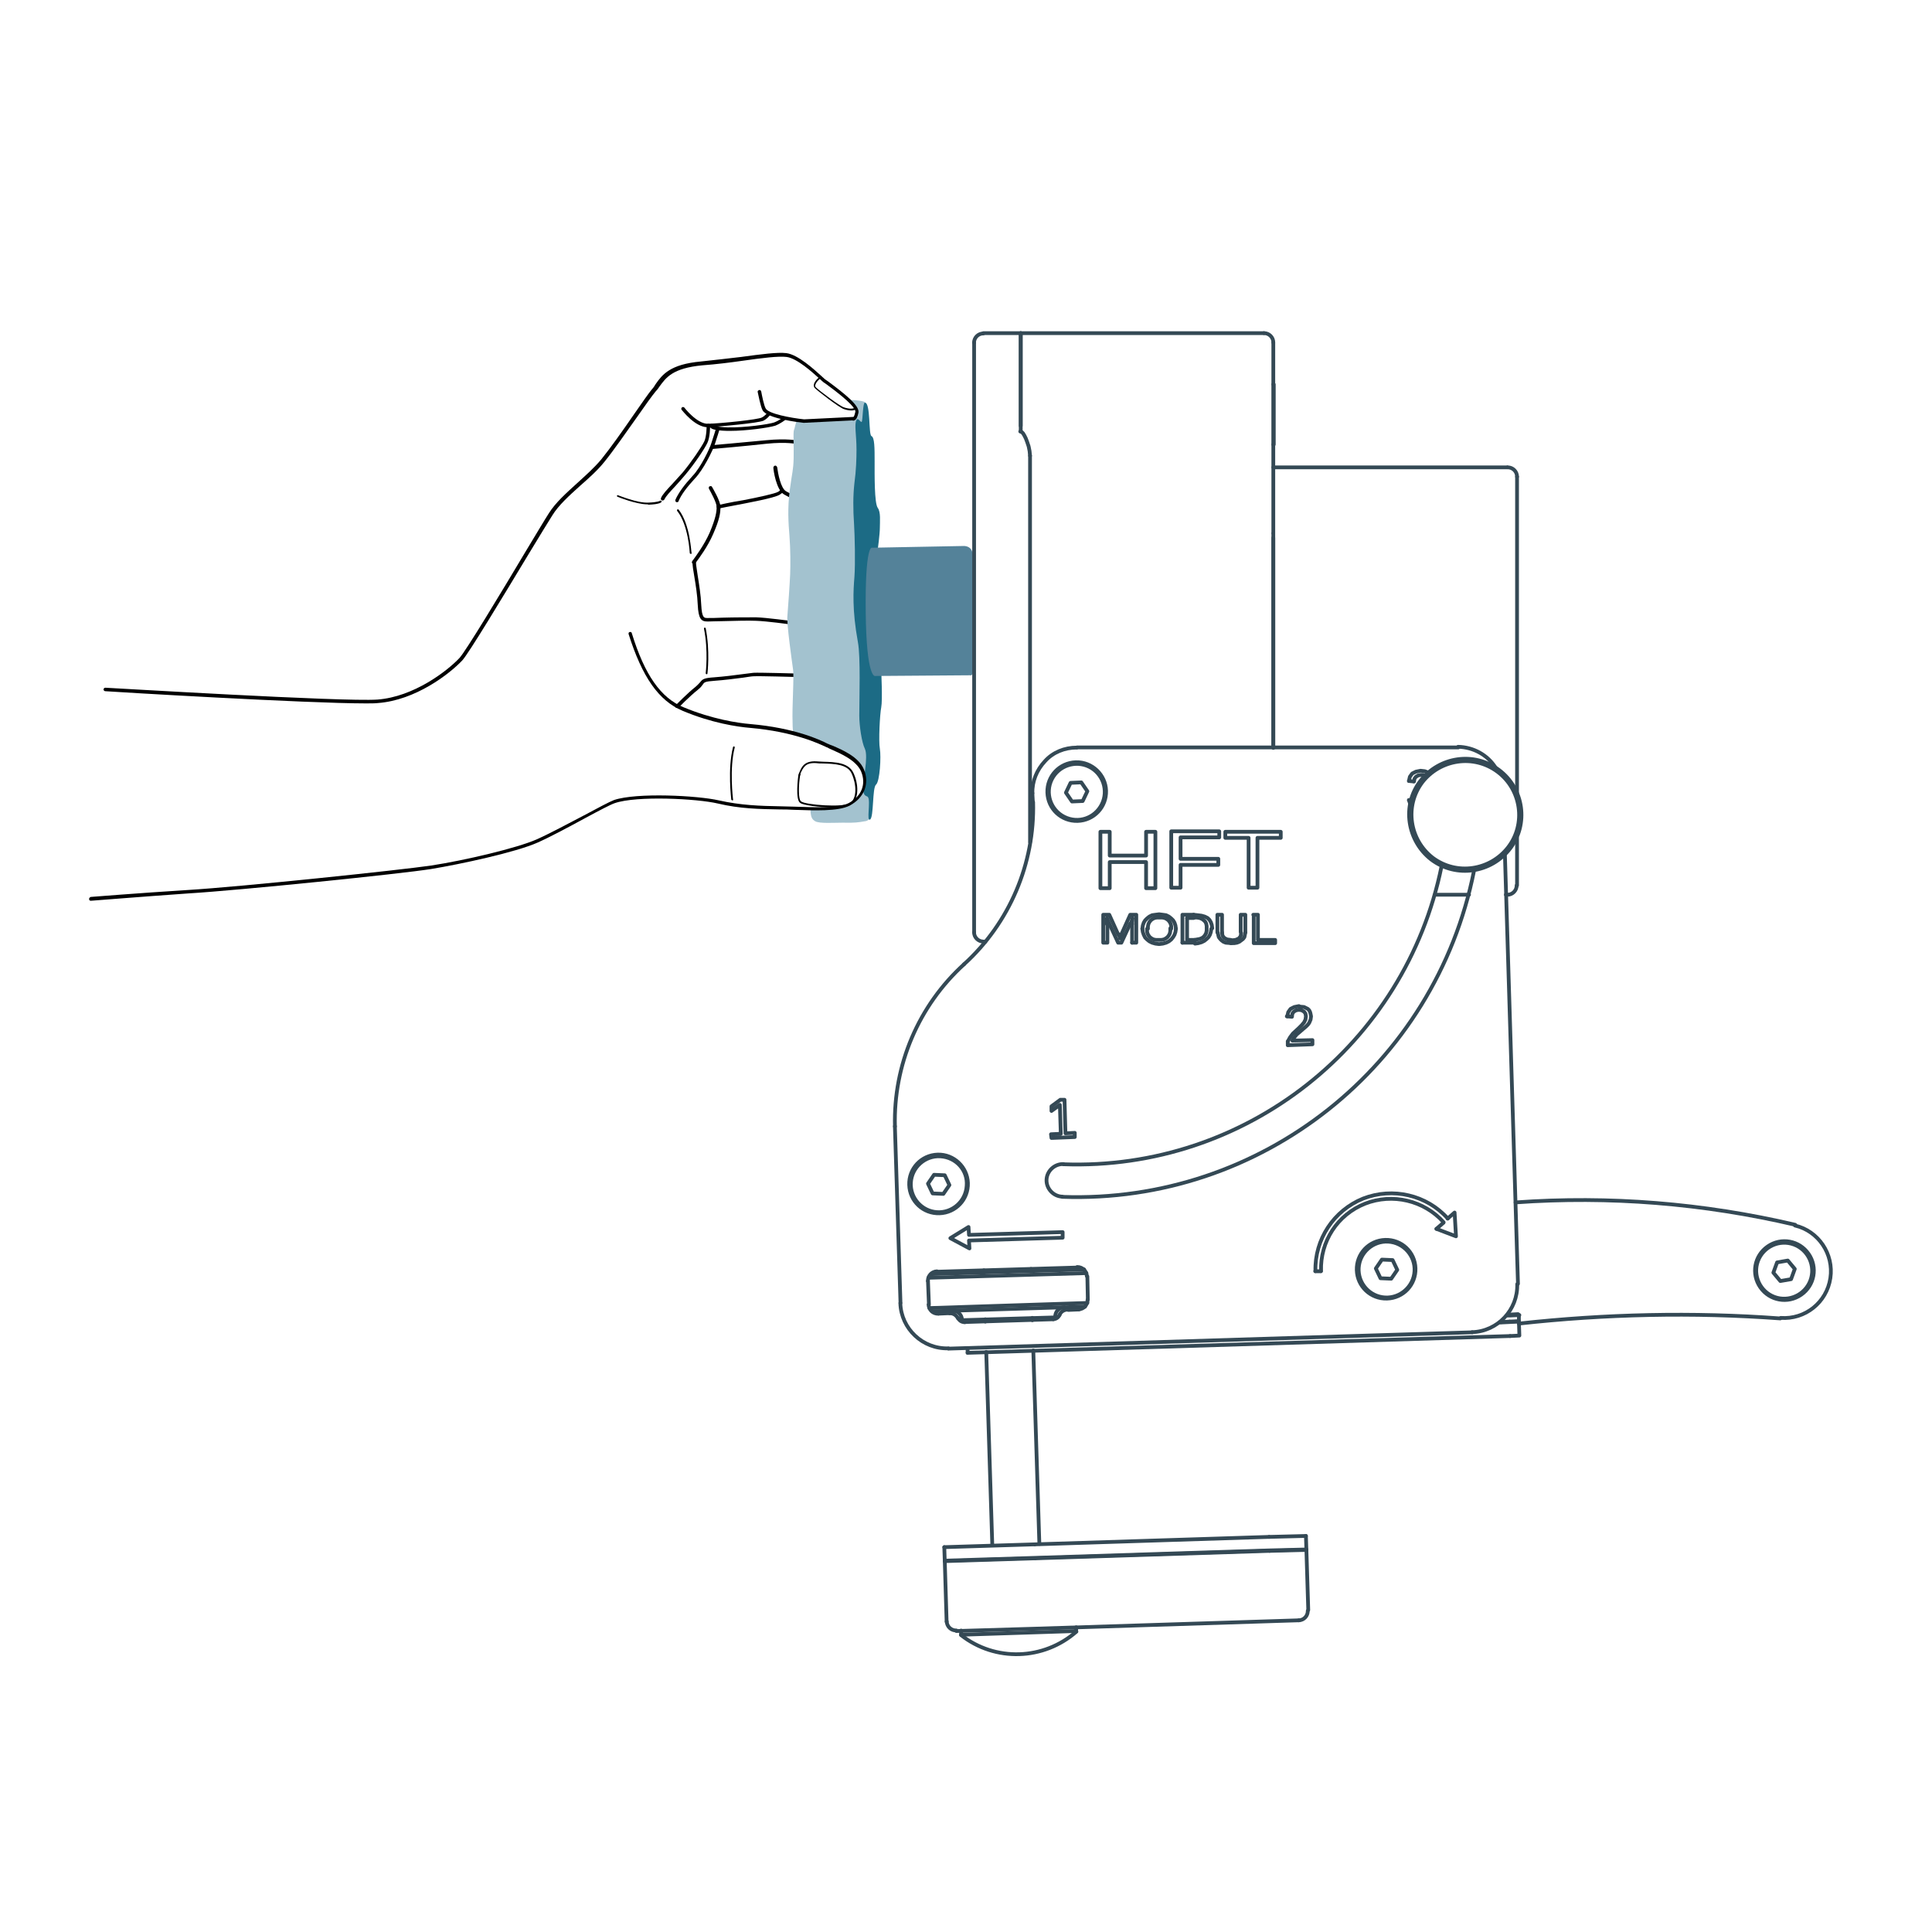 <?xml version="1.0" encoding="utf-8"?>
<!-- Generator: Adobe Illustrator 27.3.1, SVG Export Plug-In . SVG Version: 6.00 Build 0)  -->
<svg version="1.1"
	 id="svg875" xmlns:sodipodi="http://sodipodi.sourceforge.net/DTD/sodipodi-0.dtd" xmlns:inkscape="http://www.inkscape.org/namespaces/inkscape" xmlns:svg="http://www.w3.org/2000/svg" xmlns:rdf="http://www.w3.org/1999/02/22-rdf-syntax-ns#" xmlns:dc="http://purl.org/dc/elements/1.1/" xmlns:cc="http://creativecommons.org/ns#" inkscape:version="1.0 (4035a4fb49, 2020-05-01)" sodipodi:docname="Sph√§rengriff.svg"
	 xmlns="http://www.w3.org/2000/svg" xmlns:xlink="http://www.w3.org/1999/xlink" x="0px" y="0px" viewBox="0 0 300 300"
	 style="enable-background:new 0 0 300 300;" xml:space="preserve">
<style type="text/css">
	.st0{fill:#A3C2CF;}
	.st1{fill:#1C6B85;}
	.st2{fill:#548299;}
	.st3{fill:none;stroke:#344955;stroke-width:0.807;stroke-linecap:round;stroke-linejoin:round;stroke-miterlimit:20.496;}
	.st4{fill:none;stroke:#344955;stroke-width:0.807;stroke-linecap:round;stroke-linejoin:round;stroke-miterlimit:20.496;}
	.st5{fill:none;stroke:#344955;stroke-width:0.807;stroke-linecap:round;stroke-linejoin:round;stroke-miterlimit:20.496;}
</style>
<sodipodi:namedview  bordercolor="#666666" borderopacity="1.0" id="base" inkscape:current-layer="layer1" inkscape:cx="-97.868441" inkscape:cy="714.76602" inkscape:document-rotation="0" inkscape:document-units="mm" inkscape:pageopacity="0.0" inkscape:pageshadow="2" inkscape:window-height="2066" inkscape:window-maximized="1" inkscape:window-width="3840" inkscape:window-x="2869" inkscape:window-y="-11" inkscape:zoom="0.35" pagecolor="#ffffff" showgrid="false">
	</sodipodi:namedview>
<g id="layer1" inkscape:groupmode="layer" inkscape:label="Ebene 1">
	<g id="g10703" transform="matrix(2.05,0,0,2.05,-533.723,-933.535)">
		<g id="g42-9-8" transform="matrix(0.264,0,0,-0.264,154.618,596.562)">
			<g id="g44-1-9">
				<g id="g50-1-6" transform="translate(673.363,381.357)">
					<path id="path52-89-1" d="M-68.4,24.6c-0.3,0-0.5,0.2-0.5,0.5c0,0.3,0.2,0.5,0.5,0.6c0.1,0,9.2,0.8,15.3,1.4
						c6.2,0.6,9-0.1,9.1-0.1c0.3-0.1,0.4-0.4,0.4-0.6c-0.1-0.3-0.4-0.4-0.6-0.4c0,0-2.8,0.7-8.7,0.1C-59.2,25.4-68.3,24.6-68.4,24.6
						C-68.4,24.6-68.4,24.6-68.4,24.6"/>
				</g>
				<g id="g54-7-6" transform="translate(675.74,357.249)">
					<path id="path56-0-5" d="M-69.1,31.6c-0.2,0-0.5,0.2-0.5,0.4c-0.1,0.3,0.1,0.6,0.4,0.6c0,0,3.9,0.9,7.2,1.4
						c4.2,0.8,9.2,1.9,10,2.4c0.4,0.2,0.5,0.4,0.6,0.5c0,0,0,0,0,0c0.1,0.3,0.4,0.4,0.6,0.4c0.2,0,0.4-0.2,0.4-0.4
						c0.1-0.4-0.2-0.7-1.1-1.3c-1.5-1-10.1-2.5-10.4-2.6c-3.3-0.6-7.2-1.4-7.2-1.4C-69.1,31.6-69.1,31.6-69.1,31.6"/>
				</g>
				<g id="g58-5-1" transform="translate(705.101,361.683)">
					<path id="path60-0-7" d="M-77.7,30.3c-0.3,0-0.8,0.3-1.9,0.9c-2.3,1.3-3.1,7.1-3.1,7.7c0,0.3,0.2,0.5,0.5,0.6
						c0.3,0,0.5-0.2,0.6-0.5c0.2-1.6,1-6.1,2.6-6.9c0.7-0.4,1.1-0.6,1.3-0.7c0.1,0,0.3,0,0.4-0.1c0.4-0.4,0.2-0.7,0.2-0.8
						C-77.4,30.4-77.5,30.3-77.7,30.3"/>
				</g>
				<g id="g62-2-3" transform="translate(704.604,310.349)">
					<path id="path64-2-5-4" d="M-77.5,45.3C-77.6,45.3-77.6,45.3-77.5,45.3c-0.1,0-6.6,0.9-9.6,1c-2,0.1-6.3,0-9.7-0.1
						c-1.8,0-3.3-0.1-4.2-0.1h-0.1h0c-1.8,0-2.6,0.7-2.8,4.8c-0.1,2.7-0.6,5.8-1,8.2c-0.3,1.6-0.5,3.1-0.5,3.9
						c0,0.3,0.2,0.5,0.5,0.5c0.3,0,0.5-0.2,0.5-0.5c0-0.8,0.3-2.2,0.5-3.8c0.4-2.5,0.9-5.6,1-8.3c0.2-3.8,0.8-3.8,1.8-3.8h0.1
						c0.9,0,2.4,0,4.2,0.1c3.4,0.1,7.7,0.1,9.7,0.1c3.1-0.1,9.4-1,9.7-1c0.3,0,0.5-0.3,0.4-0.6C-77.1,45.5-77.3,45.3-77.5,45.3"/>
				</g>
				<g id="g66-1-4" transform="translate(659.103,359.796)">
					<path id="path68-89-4" d="M-64.3,30.9c-0.1,0-0.1,0-0.2,0c-0.3,0.1-0.4,0.4-0.3,0.7c0.9,2,2.5,4.2,4.9,6.8
						c2.4,2.5,4.9,7.8,5.4,9.4c0.6,1.8,1.3,4.1,1.3,4.1l1-0.3c0,0-0.7-2.3-1.3-4.1c-0.7-2-3.3-7.3-5.7-9.8c-2.3-2.5-3.9-4.6-4.7-6.5
						C-63.9,31-64.1,30.9-64.3,30.9"/>
				</g>
				<g id="g70-8-5" transform="translate(659.103,276.436)">
					<path id="path72-2-0" d="M-64.3,55.2c-0.1,0-0.3,0-0.4,0.1c-0.2,0.2-0.2,0.5,0,0.7c0.1,0.1,3.3,3.4,5.7,5.3
						c0.7,0.6,1,1,1.3,1.3c0.7,0.9,1.1,1.2,4,1.4c2.7,0.2,5.9,0.6,8.1,0.9c1.4,0.2,2.6,0.3,3.2,0.4c1.6,0.1,11.6-0.2,12-0.2
						c0.3,0,0.5-0.2,0.5-0.5c0-0.3-0.2-0.5-0.5-0.5c-0.1,0-10.4,0.3-11.9,0.2c-0.6,0-1.7-0.2-3.1-0.4c-2.3-0.3-5.4-0.7-8.2-0.9
						c-2.7-0.2-2.9-0.4-3.3-1c-0.3-0.4-0.6-0.9-1.5-1.6c-2.4-1.9-5.6-5.2-5.6-5.2C-64,55.2-64.1,55.2-64.3,55.2"/>
				</g>
				<g id="g74-46-8" transform="translate(737.619,287.627)">
					<path id="path76-4-2" class="st0" d="M-87.2,51.9l0.4,39.9c0,0-1.6,39.3-2.1,39.9c-0.5,0.6-5.1,0.8-4.7,0.6
						c0.1,0,0.3-0.4,0.5-0.8c1.2-0.7,1.8-2.2,1.2-3.4c0-0.2,0-0.4,0-0.5c0,0-0.2-0.1-0.4-0.1c-0.2-0.2-0.4-0.3-0.6-0.4
						c-1.7-0.8-3.7-0.5-5.5-0.5c-2.4,0-4.7-0.2-7.1-0.3c-0.1,0-0.2,0-0.4,0h-0.9c-0.6,0-1.1,0.2-1.5,0.4c-0.6-0.8-0.7-2.3-1-2.9
						c-0.3-0.9,0-4.7-0.1-8.2c-0.1-3.5-0.4-3.7-1.1-9c-0.7-5.3-0.4-9.5-0.1-13.2c0.3-3.7,0.3-8.5,0.2-11s-0.6-9.8-0.8-12.1
						c-0.2-2.3,1.3-12.8,1.6-15c0.4-2.2-0.3-10.8-0.1-15.6c0-1.3,0.1-2.3,0.2-3c5.1-1.3,8.2-2.9,9.6-3.5c2.3-1.1,8.3-3.1,10-7.1
						c1.7-4,0-7.7-3.9-9.7c-2.2-1.2-6.5-1.4-10.8-1.3c0.1-2.4,0.4-3,1.4-3.6c1.2-0.7,5.5-0.4,7.9-0.4c3.3-0.1,4.6,0.1,6.3,0.4
						c1.8,0.2,1.2,1.6,1.2,1.6l0.6,10.8L-87.2,51.9z"/>
				</g>
				<g id="g78-2-9" transform="translate(740.255,340.745)">
					<path id="path80-8-7" class="st1" d="M-87.9,36.4c0,0,0.6,4.4,0.6,6.2s0.3,4.5-0.6,5.7c-1,1.4-0.9,9.5-0.9,13.3
						c0,3.8,0,6.9-0.9,7.3c-0.9,0.4-0.2,9.6-1.9,9.6c-0.6,0-0.6-5.1-0.9-5.5c-0.3-0.3-1.1,1.4-1.5,0.5c-0.7-1.2,0-4.2,0-8.5
						c0-2.5-0.1-6-0.6-9.6c-0.4-3.6-0.4-7.4-0.1-11.8c0.2-3.2,0.4-11,0.1-15.2c-0.3-3.6-0.7-9.3,1-18.6c0.8-4.3,0.4-16,0.4-21.1
						c0-2.9,0.7-7.7,1.6-9.5c1.1-2.5-0.7-9.4-0.5-11.8c0.2-2.1,1.1-1.6,1.4-2.1c0.8-1.1-0.5-7.2,0.6-6.4c1.1,0.7,0.6,9.1,1.7,10
						c1.1,0.9,1.5,8.1,1.1,10.3c-0.4,2.2,0,9.9,0.4,11.9s0,10.3,0,10.3L-87.9,36.4z"/>
				</g>
				<g id="g82-5-3" transform="translate(532.915,278.352)">
					<path id="path84-7-3" d="M-27.5,54.6c-16.8,0-72.2,3.3-74.7,3.5c-0.3,0-0.5,0.3-0.5,0.5c0,0.3,0.3,0.5,0.5,0.5
						c0.7,0,68.4-4.1,78.1-3.4c10.4,0.8,19.9,8.1,23.5,11.9c1.8,1.9,12.1,19,18.9,30.4c3.2,5.3,5.7,9.5,6.8,11.2
						c1.9,3,4.9,5.7,8.1,8.6c2.4,2.2,4.9,4.4,6.9,6.8c2.6,3.2,6.2,8.3,9.3,12.8c2.3,3.3,4.3,6.2,5.3,7.4c0.4,0.4,0.7,0.9,1,1.4
						c1.9,2.7,4.1,5.7,13,6.5c4,0.4,7.9,0.9,11.5,1.3c5.9,0.8,10.5,1.4,13,1.1c3.3-0.4,7.9-4.6,10.1-6.6c0.4-0.4,0.8-0.7,1-0.9
						c0.2-0.1,0.5-0.4,1-0.7c4.7-3.5,9-6.9,8.6-8.9c-0.3-1.3-0.6-2-1.2-2.2c-0.2-0.1-0.4-0.1-0.5,0l-14-0.7l0,0
						c-1.1,0.1-10.5,1.2-11.8,3.6c-0.6,1.1-1.3,4.8-1.4,5.2c-0.1,0.3,0.1,0.5,0.4,0.6c0.3,0.1,0.5-0.1,0.6-0.4
						c0.2-1.1,0.8-4.1,1.3-4.9c0.8-1.5,7.2-2.7,11-3.1l14.2,0.7c0.1,0.1,0.3,0.5,0.5,1.4c0.2,0.7-1.1,2.7-8.2,7.9
						c-0.5,0.3-0.8,0.6-1,0.7c-0.2,0.2-0.6,0.5-1,0.9c-2.1,1.9-6.5,5.9-9.5,6.3c-2.3,0.3-7.1-0.3-12.7-1.1c-3.5-0.5-7.5-1-11.5-1.3
						c-8.5-0.8-10.4-3.5-12.3-6.1c-0.3-0.5-0.7-1-1.1-1.4c-1-1.2-3-4-5.3-7.3c-3.2-4.5-6.8-9.7-9.4-12.9c-2-2.5-4.5-4.7-7-6.9
						c-3.1-2.8-6.1-5.5-7.9-8.4c-1-1.6-3.6-5.8-6.8-11.1C12,85.4,2,68.8,0.2,66.9C-3.5,63-13.2,55.5-24,54.7
						C-24.8,54.6-26,54.6-27.5,54.6"/>
				</g>
				<g id="g86-5-7" transform="translate(671.491,390.182)">
					<path id="path88-0-5" d="M-67.9,22c-3.7,0-7.3,4.8-7.5,5c-0.2,0.2-0.1,0.6,0.1,0.7c0.2,0.2,0.6,0.1,0.7-0.1
						c0,0,3.6-4.7,6.8-4.6c3.7,0.1,14.4,1.2,15.4,1.8c1,0.5,1.6,1.4,1.6,1.4c0.2,0.2,0.5,0.3,0.7,0.2c0.2-0.2,0.3-0.5,0.2-0.7
						c0,0-0.7-1.1-2-1.8c-1.4-0.7-12.6-1.7-15.9-1.9C-67.8,22-67.8,22-67.9,22"/>
				</g>
				<g id="g90-5-4" transform="translate(653.161,360.475)">
					<path id="path92-9-6" d="M-62.5,30.7c-0.1,0-0.1,0-0.2,0c-0.3,0.1-0.4,0.4-0.3,0.7c0.4,1,1.7,2.4,3.3,4.1
						c0.9,1,1.9,2.1,2.9,3.2c2.5,3,5.4,7.3,6.2,8.9c0.7,1.4,0.7,4.6,0.7,4.6c0,0.3,0.2,0.5,0.5,0.5c0.3,0,0.5-0.2,0.5-0.5
						c0-0.1,0-3.4-0.8-5c-0.8-1.7-3.7-6-6.3-9.1c-1-1.2-2-2.3-2.9-3.3c-1.5-1.6-2.8-3-3.1-3.8C-62.2,30.8-62.3,30.7-62.5,30.7"/>
				</g>
				<g id="g94-4-8" transform="translate(647.042,358.965)">
					<path id="path96-50-1" d="M-60.8,31.1c-3.2,0-8.4,2.1-8.6,2.2c-0.1,0.1-0.2,0.2-0.1,0.3c0.1,0.1,0.2,0.2,0.3,0.1
						c0.1,0,5.6-2.3,8.7-2.1c2.8,0.1,3.3,0.5,3.3,0.5c0.1,0.1,0.2,0.1,0.4,0c0.1-0.1,0.1-0.3,0-0.4c-0.1-0.1-0.7-0.6-3.7-0.7
						C-60.6,31.1-60.7,31.1-60.8,31.1"/>
				</g>
				<g id="g98-6-6" transform="translate(680.476,388.643)">
					<path id="path100-2-5" d="M-70.5,22.5c-0.3,0-0.6,0-0.8,0c-3.8,0.1-4.6,0.6-4.9,1c-0.2,0.3-0.2,0.5-0.1,0.6
						c0.1,0.3,0.4,0.4,0.6,0.4c0.2-0.1,0.3-0.2,0.4-0.4c0.2-0.1,1-0.5,4.1-0.6c5-0.1,11.8,0.9,13.3,1.4c1.6,0.6,2.6,1.5,2.6,1.5
						c0.2,0.2,0.5,0.2,0.7,0c0.2-0.2,0.2-0.5,0-0.7c0,0-1.2-1-2.9-1.7C-59.4,23.4-65.8,22.5-70.5,22.5z"/>
				</g>
				<g id="g102-6-4" transform="translate(665.724,334.839)">
					<path id="path104-7-0" d="M-66.2,38.1c-0.1,0-0.2,0-0.3,0.1c-0.2,0.2-0.3,0.5-0.1,0.7c0,0.1,0.1,0.2,0.2,0.3
						c0.8,1.1,3.2,4.3,4.8,7.9c1.8,4.3,2,6,2,7.4c0,1.2-1.6,4.1-2.2,5.2c-0.1,0.2-0.1,0.6,0.2,0.7s0.6,0.1,0.7-0.2
						c0.2-0.4,2.4-4,2.4-5.7c0-1.8-0.3-3.7-2.1-7.8c-1.6-3.7-4.1-7-4.9-8.1c-0.1-0.1-0.2-0.2-0.2-0.3C-65.9,38.2-66,38.1-66.2,38.1"
						/>
				</g>
				<g id="g106-8-9" transform="translate(421.673,198.425)">
					<path id="path108-0-7" d="M4.9,77.9c-0.3,0-0.5,0.2-0.5,0.5c0,0.3,0.2,0.5,0.5,0.6c0.1,0,13.7,1.1,28,2
						c14.9,0.9,60.8,5.7,69.6,7c9.8,1.5,24.6,5,30.3,7.5c3.8,1.7,9,4.5,13.6,6.9c4.1,2.2,7.3,3.9,8.6,4.4c6.5,2.2,24,1.3,30.1-0.1
						c6.2-1.4,11.8-1.6,17.7-1.7c1.2,0,2.5-0.1,3.9-0.1c5.6-0.2,12.6-0.5,15.6,1c3.8,2,5.1,5.5,3.6,9.1c-1.4,3.2-5.8,5.1-8.5,6.3
						c-0.5,0.2-0.9,0.4-1.2,0.6l-0.1,0c-2.3,1.1-9.5,4.5-22,5.6c-3.7,0.3-11.1,1.4-19.4,4.9c-6.9,2.9-11.6,9.7-15.5,22
						c-0.1,0.3,0.1,0.6,0.3,0.6c0.3,0.1,0.6-0.1,0.6-0.3c3.7-12,8.3-18.6,14.9-21.3c8.2-3.4,15.5-4.5,19.1-4.8
						c12.7-1.1,20-4.5,22.3-5.7l0.1,0c0.3-0.2,0.7-0.3,1.2-0.5c2.8-1.2,7.5-3.2,9-6.8c1.7-4.1,0.1-8.2-4.1-10.4
						c-3.2-1.7-10.4-1.4-16.1-1.2c-1.4,0.1-2.7,0.1-3.8,0.1c-6,0.1-11.6,0.2-17.9,1.7c-5.9,1.4-23.3,2.3-29.6,0.1
						c-1.2-0.4-4.6-2.2-8.5-4.3c-4.6-2.5-9.8-5.3-13.6-7c-6.3-2.8-22.1-6.2-30.6-7.6c-8.8-1.4-54.8-6.1-69.7-7
						C18.6,79,5.1,77.9,4.9,77.9C4.9,77.9,4.9,77.9,4.9,77.9"/>
				</g>
				<g id="g110-3-6" transform="translate(722.068,236.221)">
					<path id="path112-1-6" d="M-82.6,66.9c-3.9,0-8.5,0.6-9.4,1.3c-1.4,1-0.6,7.2-0.5,7.9l0,0.1c0.1,0.2,0.1,0.4,0.2,0.5
						c0.7,1.8,1.5,3.6,5,3.4c0.6,0,1.2-0.1,1.9-0.1c3.4-0.1,7.3-0.2,8.7-3.2c1.5-3.2,1.7-7.5-0.7-9.1
						C-78.2,67.1-80.3,66.9-82.6,66.9 M-92,76c-0.4-2.5-0.6-6.8,0.3-7.4c1.3-1,12-1.8,14-0.5c2.1,1.4,1.9,5.4,0.5,8.5
						c-1.2,2.7-5,2.8-8.3,2.9c-0.7,0-1.3,0-1.9,0.1c-3.1,0.2-3.7-1.3-4.5-3C-91.8,76.3-91.9,76.1-92,76"/>
				</g>
				<g id="g114-3-9" transform="translate(670.988,290.213)">
					<path id="path116-9-5" d="M-67.7,51.1C-67.8,51.1-67.8,51.1-67.7,51.1c-0.2,0-0.3,0.2-0.3,0.3c0,0.1,0.8,6.4-0.5,12.8
						c0,0.1,0.1,0.3,0.2,0.3c0.1,0,0.3-0.1,0.3-0.2c1.3-6.5,0.5-12.9,0.5-13C-67.5,51.2-67.6,51.1-67.7,51.1"/>
				</g>
				<g id="g118-7-0" transform="translate(681.428,239.025)">
					<path id="path120-4-9" d="M-70.8,66.1c-0.1,0-0.2,0.1-0.3,0.2c0,0.1-1.1,8.9,0.5,15.1c0,0.1,0.2,0.2,0.3,0.2
						c0.1,0,0.2-0.2,0.2-0.3c-1.6-6-0.5-14.8-0.5-14.9C-70.5,66.2-70.6,66.1-70.8,66.1C-70.8,66.1-70.8,66.1-70.8,66.1"/>
				</g>
				<g id="g122-37-8" transform="translate(729.633,396.995)">
					<path id="path124-2-0" d="M-84.8,20c-0.6,0-1.3,0.1-2.2,0.4c-1.3,0.4-7.4,5.1-8.3,6c-0.3,0.3-0.4,0.7-0.3,1.1
						c0.2,1,1.6,2.2,1.9,2.3c0.1,0,0.3,0,0.3-0.2c0-0.1,0-0.3-0.2-0.3c-0.2-0.1-1.4-1.1-1.6-2c-0.1-0.3,0-0.4,0.1-0.6
						c1-1,7-5.5,8.1-5.8c1.5-0.5,2.7-0.5,3.3,0c0.1,0.1,0.3,0.1,0.4-0.1c0.1-0.1,0.1-0.3-0.1-0.4C-83.7,20.2-84.2,20-84.8,20"/>
				</g>
				<g id="g126-72-4" transform="translate(775.399,342.019)">
					<path id="path128-97-4" class="st2" d="M-98.2,36.1l-26.5-0.5c0,0-2,1.1-1.8-18.4c0.2-19.3,2.7-18.4,2.7-18.4l27.3,0.2
						c0,0,1.3-0.9,1.1,6.1c-0.2,7-0.4,28.3-0.4,28.3S-95.6,35.9-98.2,36.1"/>
				</g>
				<g id="g130-2-4" transform="translate(664.62,338.853)">
					<path id="path132-0-4" d="M-65.9,37c-0.1,0-0.3,0.1-0.3,0.2c0,0.1-0.4,8.1-3.6,12.1c-0.1,0.1-0.1,0.3,0,0.4
						c0.1,0.1,0.3,0.1,0.4,0c3.3-4.2,3.6-12.1,3.7-12.4C-65.6,37.1-65.7,37-65.9,37C-65.9,37-65.9,37-65.9,37"/>
				</g>
			</g>
		</g>
		<g id="g2712-0-4-4" transform="matrix(0.353,0,0,-0.353,207.164,802.941)">
			<path id="path28-4-6-1" class="st3" d="M456.5,818.1l-0.4,0.2l-0.5,0l-0.6-0.1l-0.5-0.3l-0.3-0.4l-0.1-0.6"/>
			<path id="path30-4-8-7" class="st3" d="M454,816.9l-1,0.1"/>
			<path id="path32-5-9-3" class="st3" d="M453,817l0.2,0.9l0.5,0.7l0.8,0.4l1,0.2l0.9-0.1l0.8-0.3"/>
			<path id="path34-0-8-1" class="st3" d="M453,812.9l0.6,0.1"/>
			<path id="path36-1-0-9" class="st3" d="M453.3,812l-0.3,0.9"/>
			<path id="path38-9-1-3" class="st3" d="M458.9,720.9l1.5,1.3"/>
			<g id="g40-3-8-9" transform="matrix(0.746,0.666,-0.666,0.746,560.258,621.323)">
				<path id="path42-8-8-0" class="st4" d="M-7.2,141.8c0,6.3-4,12-9.9,14.2c-6,2.2-12.6,0.4-16.7-4.5"/>
			</g>
			<path id="path44-9-0-3" class="st3" d="M434.1,711.8l-1.2,0"/>
			<g id="g46-3-1-8" transform="matrix(0.746,0.666,-0.666,0.746,560.258,621.323)">
				<path id="path48-2-2-9" class="st4" d="M-6,141.8c0,6.8-4.3,12.9-10.7,15.3c-6.4,2.3-13.6,0.4-18-4.8"/>
			</g>
			<path id="path50-9-5-0" class="st3" d="M461.3,723.1l1.5,1.3l0.3-5.1l-4.2,1.6"/>
			<path id="path52-5-7-0" class="st3" d="M388.8,801h7.8v5.1h2v-12.1h-2l0,5.6h-7.8v-5.6h-2v12.1h2L388.8,801"/>
			<path id="path54-9-2-5" class="st3" d="M354.6,718.9l3.9,2.4l0.1-1.7l20.1,0.6l0-1.2l-20.1-0.6l0.1-1.7L354.6,718.9"/>
			<path id="path56-8-4-9" class="st3" d="M413.6,806.1h11.9v-1.3h-5v-10.7h-1.9v10.7h-5V806.1"/>
			<path id="path58-3-1-6" class="st3" d="M376.2,741.2l2.1,0.1l-0.2,6.2l-1.8-1.3l0,1l1.9,1.4l0.9,0l0.2-7.2l2,0.1l0-0.9l-5-0.2
				L376.2,741.2"/>
			<path id="path60-2-0-5" class="st3" d="M403,785.3l-0.1-0.7l-0.2-0.6l-0.3-0.5l-0.4-0.5l-0.5-0.4l-0.6-0.3l-0.7-0.2l-0.8-0.1
				l-0.8,0.1l-0.7,0.2l-0.6,0.3l-0.5,0.4l-0.4,0.4l-0.3,0.6l-0.2,0.6l-0.1,0.7"/>
			<path id="path62-2-2-3" class="st3" d="M396.8,785.3l0-0.5l0.1-0.5l0.2-0.4l0.3-0.4l0.4-0.3l0.4-0.2l0.5-0.1l0.6,0l0.6,0l0.5,0.1
				l0.4,0.2l0.4,0.3l0.3,0.4l0.2,0.4l0.1,0.5l0,0.6"/>
			<path id="path64-0-6-4" class="st3" d="M395.8,785.3l0.1,0.7l0.2,0.6l0.3,0.5l0.4,0.4l0.5,0.4l0.6,0.3l0.7,0.1l0.8,0.1l0.8-0.1
				l0.7-0.1l0.6-0.3l0.5-0.4l0.4-0.4l0.3-0.5l0.2-0.6l0.1-0.7"/>
			<path id="path66-0-8-2" class="st3" d="M402,785.3l0,0.5l-0.1,0.5l-0.2,0.4l-0.3,0.4l-0.4,0.3l-0.4,0.2l-0.5,0.1l-0.6,0l-0.6,0
				l-0.5-0.1l-0.4-0.2l-0.4-0.3l-0.3-0.4l-0.2-0.4l-0.1-0.5l0-0.5"/>
			<path id="path68-8-7-9" class="st3" d="M404,800.3h8.1v-1.3H404v-4.9h-2v12.1h10.3v-1.3H404V800.3"/>
			<path id="path70-8-4-8" class="st3" d="M410.6,785.3l-0.1-0.7l-0.2-0.6l-0.3-0.5l-0.4-0.4l-0.5-0.4l-0.6-0.3l-0.7-0.2l-0.7-0.1"
				/>
			<path id="path72-9-4-2" class="st3" d="M407.1,782.3h-2.7"/>
			<path id="path74-3-2-3" class="st3" d="M405.4,787.6v-4.7h1.6"/>
			<path id="path76-0-1-6" class="st3" d="M406.8,788.3l0.9-0.1l0.8-0.1l0.7-0.2l0.6-0.3l0.4-0.4l0.3-0.5l0.2-0.6l0.1-0.7"/>
			<path id="path78-2-4-4" class="st3" d="M404.4,782.3v6h2.4"/>
			<path id="path80-0-7-9" class="st3" d="M406.8,787.6h-1.4"/>
			<path id="path82-8-7-5" class="st3" d="M407,782.9l1.1,0.2l0.5,0.2l0.4,0.3l0.3,0.4l0.2,0.4l0.1,0.5l0,0.5l0,0.5l-0.1,0.5
				l-0.2,0.4l-0.3,0.3l-0.4,0.3l-0.5,0.2l-0.6,0.1l-0.7,0"/>
			<path id="path84-1-7-2" class="st3" d="M388.3,786.3v-4h-0.9v6h1.3l1.9-4.2"/>
			<path id="path86-5-0-3" class="st3" d="M390.7,784.1l0.2-0.5l0.1-0.4l0.2,0.5l0.1,0.3l0.1,0.2"/>
			<path id="path88-8-1-0" class="st3" d="M391.3,784.1l1.9,4.2h1.3v-6h-0.9"/>
			<path id="path90-9-3-2" class="st3" d="M393.2,786.4l-1.9-4.1h-0.7l-1.9,4.1l-0.3,0.7l-0.2,0.5l0-0.5l0-0.8"/>
			<path id="path92-0-7-4" class="st3" d="M393.6,786.3l0.1,1.3l-0.2-0.7l-0.2-0.5"/>
			<path id="path94-4-8-2" class="st3" d="M393.6,782.3v4"/>
			<path id="path96-1-2-0" class="st3" d="M414.9,782.2l-1.2,0.1l-0.5,0.2l-0.4,0.3l-0.3,0.3l-0.3,0.4l-0.1,0.4l-0.1,0.5"/>
			<path id="path98-9-1-5" class="st3" d="M411.9,784.5v3.8h1v-3.8"/>
			<path id="path100-4-8-3" class="st3" d="M412.9,784.5l0.1-0.7l0.4-0.5l0.6-0.3l0.8-0.1"/>
			<path id="path102-2-3-1" class="st3" d="M417.9,784.5l-0.1-0.5l-0.1-0.5l-0.3-0.4l-0.4-0.3l-0.4-0.3l-0.5-0.2l-0.6-0.1l-0.7,0"/>
			<path id="path104-4-0-3" class="st3" d="M416.9,784.6v3.7h1v-3.8"/>
			<path id="path106-1-5-5" class="st3" d="M414.9,782.8l0.9,0.1l0.7,0.3l0.4,0.5l0.1,0.7"/>
			<path id="path108-5-7-7" class="st3" d="M419.6,788.3h1v-5.4h3.7v-0.7h-4.6V788.3"/>
			<path id="path110-7-9-9" class="st3" d="M427,760.4l0,0.7"/>
			<path id="path112-8-2-4" class="st3" d="M427,761.1l0.5,0.9l0.6,0.8l1.3,1.2l0.6,0.6l0.5,0.6l0.3,0.6l0.1,0.7l-0.1,0.6l-0.3,0.4
				l-0.5,0.3l-0.6,0.1l-0.6-0.1l-0.5-0.3l-0.3-0.4l-0.1-0.6"/>
			<path id="path114-3-8-2" class="st3" d="M427.9,766.4l-1.1,0.1"/>
			<path id="path116-6-1-4" class="st3" d="M426.9,766.5l0.2,0.9l0.5,0.7l0.8,0.4l1,0.2"/>
			<path id="path118-6-1-3" class="st3" d="M428.1,761.3l4.2,0.1l0-0.9l-5.3-0.2"/>
			<path id="path120-2-7-6" class="st3" d="M429.4,768.6l1.1-0.1l0.8-0.4l0.3-0.3l0.2-0.4l0.1-0.4l0.1-0.5l-0.1-0.7l-0.3-0.7
				l-0.3-0.4l-0.4-0.4l-0.6-0.5l-0.8-0.7l-0.6-0.5l-0.4-0.5l-0.3-0.4l-0.2-0.4"/>
			<g id="g122-2-1-5" transform="matrix(-1,-0.031,0.031,-1,423.112,610.703)">
				<path id="path124-9-1-0" class="st4" d="M70.2-96.1c0,1.1-0.9,2-2,2"/>
			</g>
			<path id="path126-7-1-4" class="st3" d="M349.8,709.7l0.2-5"/>
			<g id="g128-7-8-0" transform="matrix(-0.031,1,-1,-0.031,422.903,617.797)">
				<path id="path130-2-1-7" class="st4" d="M96.1,68.2c0,1.1-0.9,2-2,2"/>
			</g>
			<g id="g132-5-2-9" transform="matrix(0.031,-1,1,0.031,465.623,612.022)">
				<path id="path134-7-5-4" class="st4" d="M-94.1-80.6c0,1.1-0.9,2-2,2"/>
			</g>
			<path id="path136-0-4-7" class="st3" d="M384.1,705.7l-0.1,5"/>
			<g id="g138-7-9-4" transform="matrix(1,0.031,-0.031,1,465.398,619.103)">
				<path id="path140-1-2-8" class="st3" d="M-78.6,94.1c0,1.1-0.9,2-2,2"/>
			</g>
			<path id="path142-7-0-7" class="st3" d="M382.2,703.6l-2.3-0.1"/>
			<g id="g144-6-0-4" transform="matrix(0.031,-1,1,0.031,558.833,621.277)">
				<path id="path146-9-4-6" class="st4" d="M-100.6-107.8c0-3.5,2.8-6.3,6.3-6.3c3.5,0,6.3,2.8,6.3,6.3c0,3.5-2.8,6.3-6.3,6.3
					C-97.8-101.5-100.6-104.3-100.6-107.8"/>
			</g>
			<g id="g148-5-1-8" transform="matrix(-0.036,-0.999,0.999,-0.036,465.112,765.862)">
				<path id="path150-3-2-9" class="st3" d="M41.2-85.1c0,42.7-31,79-73.1,85.8"/>
			</g>
			<g id="g152-6-9-6" transform="matrix(0.036,0.999,-0.999,0.036,460.867,648.218)">
				<path id="path154-7-5-3" class="st4" d="M83.6,85.1c0,1.9-1.6,3.5-3.5,3.5s-3.5-1.6-3.5-3.5"/>
			</g>
			<g id="g156-0-1-5" transform="matrix(-0.036,-0.999,0.999,-0.036,465.112,765.862)">
				<path id="path158-7-8-5" class="st3" d="M34.2-85.1C34.2-46,5.9-12.7-32.6-6.3"/>
			</g>
			<path id="path160-1-2-4" class="st3" d="M351.8,711.7l30.1,0.9"/>
			<g id="g162-7-1-0" transform="matrix(-0.031,1,-1,-0.031,462.487,606.247)">
				<path id="path164-9-7-3" class="st4" d="M99.8,79.6c0,0.8-0.4,1.5-1.1,1.8"/>
			</g>
			<g id="g166-0-0-7" transform="matrix(0.031,-1,1,0.031,457.942,608.242)">
				<path id="path168-0-5-9" class="st4" d="M-95.7-78.3c0,0.6-0.3,1.1-0.9,1.4"/>
			</g>
			<path id="path170-5-9-4" class="st3" d="M376.7,701.5l-19.1-0.6"/>
			<g id="g172-5-6-3" transform="matrix(-0.89,-0.456,0.456,-0.89,431.018,607.403)">
				<path id="path174-1-6-3" class="st3" d="M23.5-118c0,0.6-0.3,1.1-0.9,1.4"/>
			</g>
			<g id="g176-6-4-4" transform="matrix(0.89,0.456,-0.456,0.89,426.607,605.138)">
				<path id="path178-7-5-6" class="st3" d="M-18.6,118c0,0.8-0.4,1.5-1.1,1.8"/>
			</g>
			<path id="path180-6-8-8" class="st3" d="M354.4,702.8l-2.3-0.1"/>
			<g id="g182-9-0-4" transform="matrix(0.031,-1,1,0.031,423.323,647.062)">
				<path id="path184-9-7-6" class="st4" d="M-91.9-68.6c0-3.5,2.8-6.3,6.3-6.3c3.5,0,6.3,2.8,6.3,6.3c0,3.5-2.8,6.3-6.3,6.3
					C-89-62.3-91.9-65.1-91.9-68.6"/>
			</g>
			<g id="g186-5-8-7" transform="matrix(0.031,-1,1,0.031,465.112,765.862)">
				<path id="path188-4-0-1" class="st4" d="M-57.7-81.8c0-3.5,2.8-6.3,6.3-6.3c3.5,0,6.3,2.8,6.3,6.3c0,3.5-2.8,6.3-6.3,6.3
					C-54.8-75.5-57.7-78.3-57.7-81.8"/>
			</g>
			<g id="g190-7-4-9" transform="matrix(0.031,-1,1,0.031,584.512,616.402)">
				<path id="path192-9-5-0" class="st4" d="M-85.9-115.3c0,5.5-4.5,10-10,10"/>
			</g>
			<path id="path194-6-6-8" class="st3" d="M476.4,709.1l-2.8,92"/>
			<g id="g196-3-3-6" transform="matrix(0.845,0.535,-0.535,0.845,580.598,765.863)">
				<path id="path198-6-8-4" class="st4" d="M-63.2,103.9c0,3.3-1.7,6.3-4.4,8.1"/>
			</g>
			<path id="path200-3-2-9" class="st3" d="M463.6,824.2h-81.8"/>
			<g id="g202-5-1-1" transform="rotate(89.994,-150.413,615.511)">
				<path id="path204-9-1-5" class="st3" d="M58.3,83.4c0,2.6-1,5.1-2.9,6.8c-1.9,1.8-4.4,2.8-6.9,2.7"/>
			</g>
			<path id="path206-1-9-4" class="st3" d="M372.2,814.4l0.1-1.8"/>
			<g id="g208-3-0-4" transform="matrix(0.672,-0.74,0.74,0.672,387.998,760.912)">
				<path id="path210-0-4-6" class="st4" d="M-32.9-11.3c0,13.2-5.8,25.8-15.8,34.4"/>
			</g>
			<g id="g212-3-4-7" transform="matrix(-0.672,0.74,-0.74,-0.672,473.767,666.503)">
				<path id="path214-2-7-8" class="st4" d="M160.5,11.3c0,13.2-5.8,25.8-15.8,34.4"/>
			</g>
			<path id="path216-5-7-1" class="st3" d="M342.7,742.9l1.2-37.9"/>
			<g id="g218-0-8-0" transform="matrix(-1,-0.031,0.031,-1,425.842,611.497)">
				<path id="path220-4-3-0" class="st4" d="M79-95.9c0,5.5-4.5,10-10,10"/>
			</g>
			<path id="path222-9-1-1" class="st3" d="M354.2,695.2l112.4,3.5"/>
			<path id="path224-8-0-0" class="st3" d="M474.2,702.5l0.4,0l1.8,0.1l0.3-0.2l-2-0.1l-0.6,0"/>
			<path id="path226-0-6-2" class="st3" d="M476.6,702.3l0-1.3l-2-0.1l-2-0.1"/>
			<path id="path228-0-3-7" class="st3" d="M358.3,695.3l0-1"/>
			<path id="path230-6-1-7" class="st3" d="M474.6,701l-2-0.1"/>
			<path id="path232-5-1-6" class="st3" d="M474.7,697.9l-116.4-3.6"/>
			<path id="path234-9-7-9" class="st3" d="M474.6,701l2,0.1"/>
			<path id="path236-2-5-3" class="st3" d="M474.7,697.9l2,0.1l-0.1,3"/>
			<path id="path238-6-3-4" class="st3" d="M357.1,701.3l20.1,0.6"/>
			<g id="g240-5-1-4" transform="matrix(-0.031,1,-1,-0.031,461.528,606.938)">
				<path id="path242-9-5-2" class="st4" d="M99.6,79.4c0,1.1-0.9,2-2,2"/>
			</g>
			<g id="g244-7-1-5" transform="matrix(1,0.031,-0.031,1,427.523,605.888)">
				<path id="path246-5-0-9" class="st3" d="M-67.4,97.6c0,1.1-0.9,2-2,2"/>
			</g>
			<path id="path248-0-2-2" class="st3" d="M350.7,703.2l32.8,1"/>
			<path id="path250-8-9-5" class="st3" d="M350.1,703.9L384,705"/>
			<path id="path252-3-5-0" class="st3" d="M349.9,710.4l33.9,1"/>
			<path id="path254-4-8-6" class="st3" d="M350.5,711.2l32.8,1"/>
			<path id="path256-4-9-0" class="st3" d="M353.4,732.4l1-2.1l-1.3-1.9l-2.3,0.1l-1,2.1l1.3,1.9L353.4,732.4"/>
			<g id="g258-1-2-1" transform="matrix(-0.06,-0.998,0.998,-0.06,423.323,647.062)">
				<path id="path260-5-6-3" class="st4" d="M-85-76.1c0-3.3,2.7-6,6-6c3.3,0,6,2.7,6,6c0,3.3-2.7,6-6,6C-82.3-70-85-72.7-85-76.1"
					/>
			</g>
			<path id="path262-7-5-9" class="st3" d="M383,812.7l-2.3-0.1l-1.3,1.9l1,2.1l2.3,0.1l1.3-1.9L383,812.7"/>
			<g id="g264-8-5-3" transform="matrix(-0.895,0.446,-0.446,-0.895,465.112,765.862)">
				<path id="path266-1-5-0" class="st4" d="M90.4-6.5c0-3.3,2.7-6,6-6c3.3,0,6,2.7,6,6c0,3.3-2.7,6-6,6C93-0.5,90.4-3.2,90.4-6.5"
					/>
			</g>
			<path id="path268-7-8-7" class="st3" d="M446.9,710.3l-1,2.1l1.3,1.9l2.3-0.1l1-2.1l-1.3-1.9L446.9,710.3"/>
			<g id="g270-1-7-4" transform="matrix(0.06,0.998,-0.998,0.06,558.833,621.278)">
				<path id="path272-7-0-2" class="st3" d="M78.1,115.9c0-3.3,2.7-6,6-6c3.3,0,6,2.7,6,6c0,3.3-2.7,6-6,6
					C80.8,121.9,78.1,119.2,78.1,115.9"/>
			</g>
			<path id="path274-3-9-9" class="st3" d="M535,710.1l-2.3-0.4l-1.5,1.8l0.8,2.2l2.3,0.4l1.5-1.8L535,710.1"/>
			<g id="g276-3-6-5" transform="matrix(-0.938,0.348,-0.348,-0.938,679.312,620.797)">
				<path id="path278-8-1-7" class="st4" d="M162.3-34.7c0-3.3,2.7-6,6-6c3.3,0,6,2.7,6,6c0,3.3-2.7,6-6,6S162.3-31.4,162.3-34.7"/>
			</g>
			<g id="g280-3-6-7" transform="matrix(0.073,0.997,-0.997,0.073,647.137,182.602)">
				<path id="path282-4-2-1" class="st3" d="M509.5,152.1c0,18.8-1.8,37.5-5.2,55.9"/>
			</g>
			<g id="g284-2-8-7" transform="matrix(-0.073,-0.997,0.997,-0.073,679.312,620.797)">
				<path id="path286-7-7-7" class="st5" d="M-70.1-152.1c0,5.2-4,9.6-9.3,10c-5.2,0.4-9.9-3.3-10.7-8.4"/>
			</g>
			<g id="g288-5-6-1" transform="matrix(0.228,0.974,-0.974,0.228,618.022,358.582)">
				<path id="path290-7-6-9" class="st3" d="M334.8,162.7c0,20.2-3,40.2-9,59.5"/>
			</g>
			<g id="g292-5-8-8" transform="matrix(0.57,-0.822,0.822,0.57,679.312,620.797)">
				<path id="path294-6-7-3" class="st3" d="M-164.2-67.8c0-3.5,2.8-6.3,6.3-6.3c3.5,0,6.3,2.8,6.3,6.3c0,3.5-2.8,6.3-6.3,6.3
					C-161.4-61.5-164.2-64.3-164.2-67.8"/>
			</g>
			<g id="g296-5-7-2" transform="matrix(-0.599,-0.801,0.801,-0.599,582.758,758.768)">
				<path id="path298-0-7-3" class="st3" d="M17.6-124.7c0-6.7,5.4-12,12-12.1s12,5.4,12.1,12c0,6.7-5.4,12-12,12.1
					S17.6-118,17.6-124.7"/>
			</g>
			<g id="g300-2-4-1" transform="matrix(-0.599,-0.801,0.801,-0.599,582.758,758.767)">
				<path id="path302-4-9-4" class="st3" d="M18.1-124.7c0-6.4,5.2-11.5,11.5-11.6c6.4,0,11.5,5.2,11.6,11.5
					c0,6.4-5.2,11.5-11.5,11.6S18.1-118.3,18.1-124.7"/>
			</g>
			<path id="path304-5-6-6" class="st3" d="M355.9,634.6l16.8,0.5l50.4,1.6l6.3,0.2"/>
			<g id="g306-7-3-0" transform="matrix(-1,-0.031,0.031,-1,428.573,514.657)">
				<path id="path308-0-5-3" class="st4" d="M70.9-124.2c0,1.1-0.9,2-2,2"/>
			</g>
			<g id="g310-2-6-2" transform="matrix(0.031,-1,1,0.031,532.343,517.867)">
				<path id="path312-4-3-0" class="st4" d="M-122.1-99.2c0,1.1-0.9,2-2,2"/>
			</g>
			<path id="path314-2-7-4" class="st3" d="M353.8,636.6l-0.4,13.1l19.4,0.6l50.3,1.6l7.9,0.2l0.4-13"/>
			<path id="path316-8-0-9" class="st3" d="M356.9,633.8l24.7,0.8"/>
			<path id="path318-8-1-9" class="st3" d="M363.6,653l-1.3,41.5"/>
			<path id="path320-2-6-7" class="st3" d="M362.1,701l0,0.5"/>
			<path id="path322-8-8-2" class="st3" d="M361.8,711.5l0,0.5"/>
			<path id="path324-4-6-2" class="st3" d="M373.7,653.3l-1.3,41.5"/>
			<path id="path326-3-3-6" class="st3" d="M372.2,701.3l0,0.5"/>
			<path id="path328-3-9-6" class="st3" d="M371.9,711.8l0,0.5"/>
			<g id="g330-6-5-6" transform="matrix(-0.618,-0.786,0.786,-0.618,446.828,531.983)">
				<path id="path332-8-1-8" class="st3" d="M-24.4-133.6c0,9.3-6.7,17.3-15.9,19"/>
			</g>
			<path id="path334-5-5-9" class="st3" d="M356.9,633.8l0,0.9"/>
			<path id="path336-8-2-7" class="st3" d="M381.6,634.5l0,0.9"/>
			<path id="path338-9-9-4" class="st3" d="M423.1,651.8l7.9,0.2"/>
			<path id="path340-9-7-2" class="st3" d="M423,654.8l7.9,0.2"/>
			<path id="path342-2-9-5" class="st3" d="M372.8,650.2l50.3,1.6"/>
			<path id="path344-9-0-9" class="st3" d="M372.7,653.2l50.3,1.6"/>
			<path id="path346-5-6-8" class="st3" d="M353.4,649.6l19.4,0.6"/>
			<path id="path348-8-2-8" class="st3" d="M353.3,652.6l19.4,0.6"/>
			<path id="path350-0-7-1" class="st3" d="M431,652l-0.1,3"/>
			<path id="path352-2-2-3" class="st3" d="M353.4,649.6l-0.1,3"/>
			<path id="path378-7-5-2" class="st3" d="M369.7,913.1v-21.1"/>
			<path id="path380-9-6-4" class="st3" d="M371.7,886.8l-0.1,1l-0.2,1l-0.3,0.9l-0.3,0.8l-0.3,0.6l-0.3,0.5l-0.3,0.3l-0.3,0.1"/>
			<path id="path382-1-9-0" class="st3" d="M371.7,886.8v-82.9"/>
			<path id="path384-2-6-8" class="st3" d="M359.7,911.1V784.5"/>
			<g id="g386-0-1-6" transform="rotate(179.994,218.371,361.68)">
				<path id="path388-6-1-3" class="st3" d="M77.1-61.2c0,1.1-0.9,2-2,2"/>
			</g>
			<g id="g390-6-3-4" transform="rotate(89.994,-232.62,669.374)">
				<path id="path392-3-1-1" class="st3" d="M11.1,75.1c0,1.1-0.9,2-2,2"/>
			</g>
			<path id="path394-9-9-4" class="st3" d="M362.1,782.5h-0.4"/>
			<path id="path396-8-0-8" class="st3" d="M369.7,893.2v19.9h-8"/>
			<path id="path398-6-8-2" class="st3" d="M423.9,911.1v-19.2v-5.6v-16.1"/>
			<path id="path400-3-3-2" class="st3" d="M423.9,911.1c0,1.1-0.9,2-2,2"/>
			<path id="path402-8-4-0" class="st3" d="M423.9,870.1v-46"/>
			<path id="path404-6-2-3" class="st3" d="M369.7,913.1h52.2"/>
			<path id="path406-2-6-7" class="st3" d="M423.9,869.2v-45"/>
			<path id="path408-1-4-3" class="st3" d="M458.6,792.6h7.3"/>
			<path id="path410-3-4-9" class="st3" d="M473.8,792.6h0.3"/>
			<path id="path412-6-1-2" class="st3" d="M423.9,884.3h50.2"/>
			<path id="path414-7-2-6" class="st3" d="M476.2,882.3V877v-7.8v-54.8"/>
			<path id="path416-9-0-4" class="st3" d="M476.2,804.8v-10.2"/>
			<path id="path418-7-3-0" class="st3" d="M476.2,882.3c0,1.1-0.9,2-2,2"/>
			<g id="g420-7-2-4" transform="rotate(-90.006,666.503,71.062)">
				<path id="path422-8-6-5" class="st3" d="M-55-121.4c0,1.1-0.9,2-2,2"/>
			</g>
			<path id="path424-0-8-8" class="st3" d="M423.9,902.1h0.1v-12.9h-0.1"/>
		</g>
	</g>
</g>
</svg>
